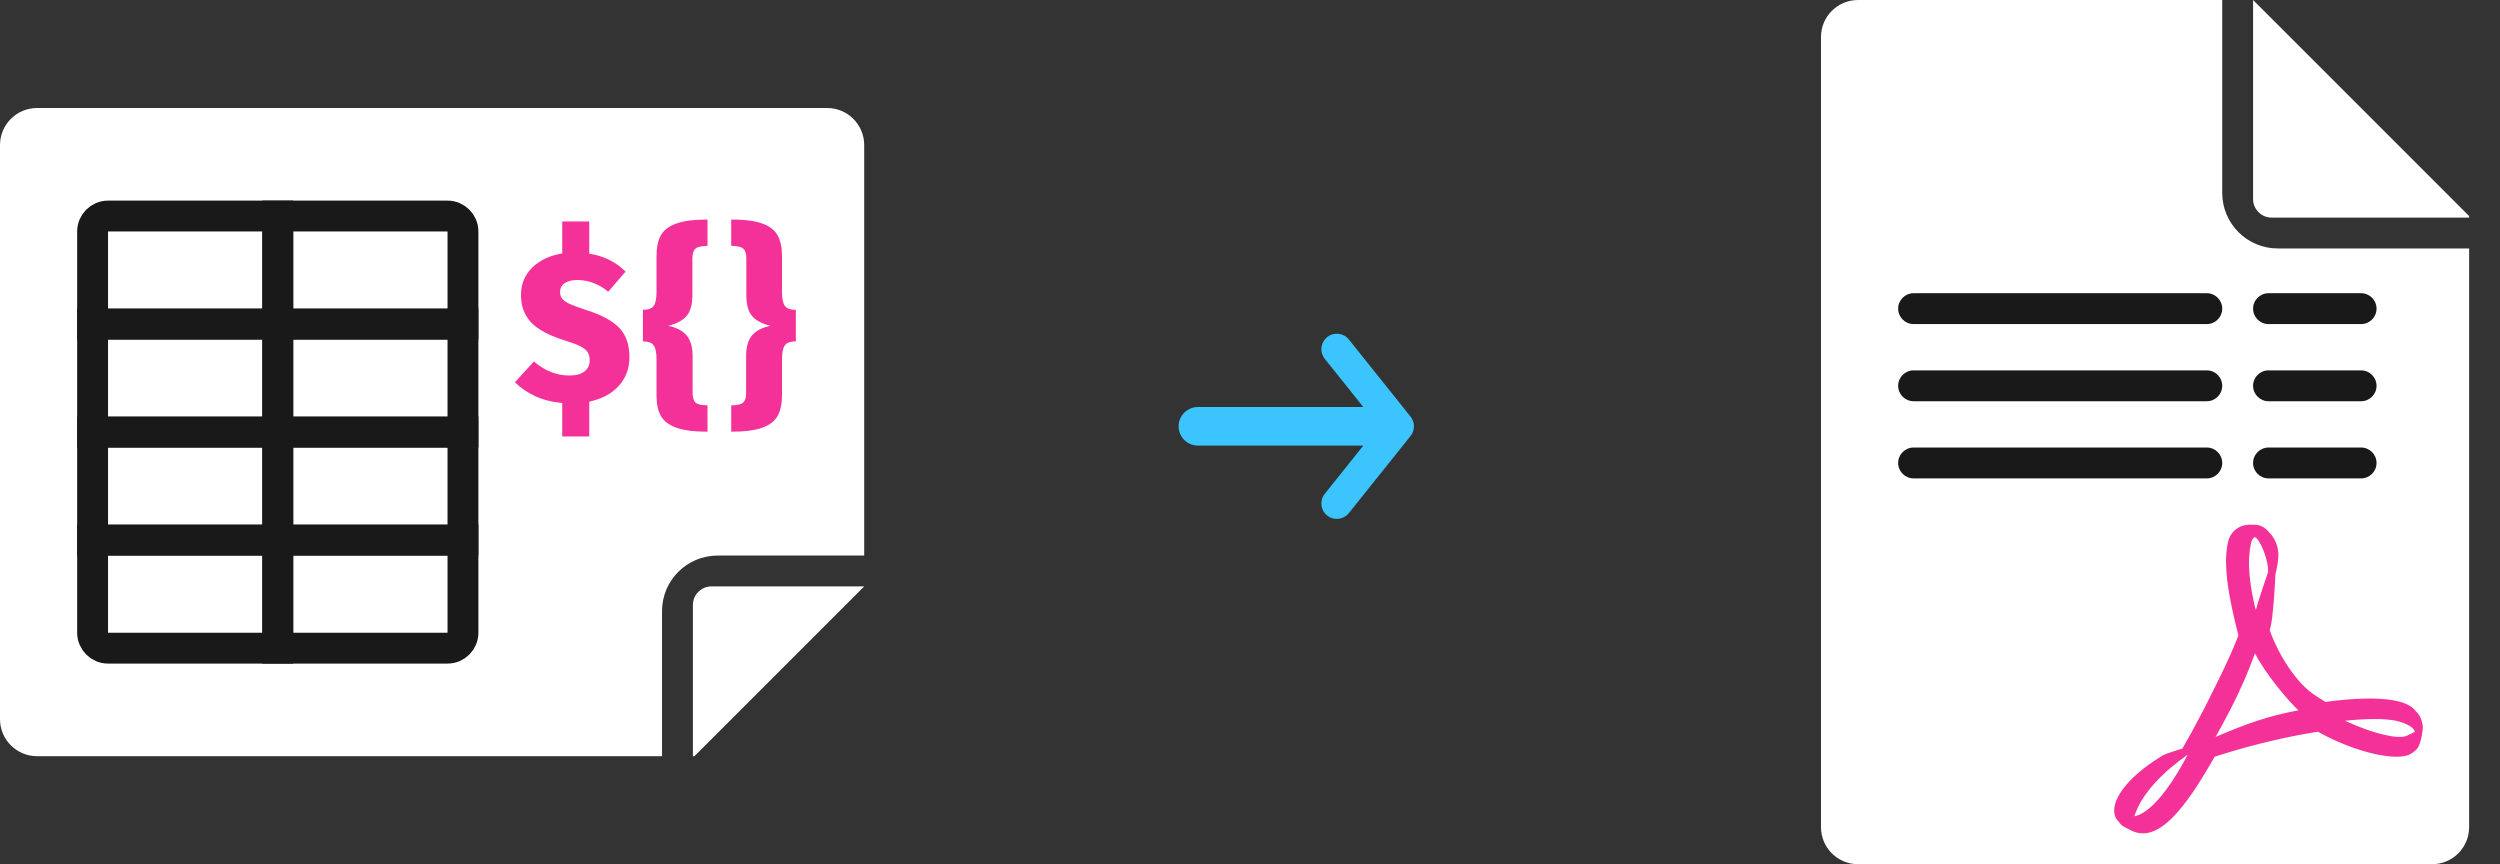 <?xml version="1.0" encoding="UTF-8" standalone="no"?>
<svg
   xmlns:dc="http://purl.org/dc/elements/1.1/"
   xmlns:cc="http://creativecommons.org/ns#"
   xmlns:rdf="http://www.w3.org/1999/02/22-rdf-syntax-ns#"
   xmlns:svg="http://www.w3.org/2000/svg"
   xmlns="http://www.w3.org/2000/svg"
   xmlns:sodipodi="http://sodipodi.sourceforge.net/DTD/sodipodi-0.dtd"
   xmlns:inkscape="http://www.inkscape.org/namespaces/inkscape"
   width="162px"
   height="56px"
   viewBox="0 0 162 56"
   version="1.1"
   id="svg2"
   inkscape:version="0.91 r13725"
   sodipodi:docname="datatoreport.svg">
  <rect x="0" y="0" width="162" height="56" fill="#333333" stroke="none"/>
  <defs
     id="defs30" />
  <sodipodi:namedview
     pagecolor="#ffffff"
     bordercolor="#666666"
     borderopacity="1"
     objecttolerance="10"
     gridtolerance="10"
     guidetolerance="10"
     inkscape:pageopacity="0"
     inkscape:pageshadow="2"
     inkscape:window-width="1220"
     inkscape:window-height="710"
     id="namedview28"
     showgrid="false"
     inkscape:zoom="1.9135802"
     inkscape:cx="11.496774"
     inkscape:cy="28"
     inkscape:window-x="0"
     inkscape:window-y="0"
     inkscape:window-maximized="0"
     inkscape:current-layer="Layout" />
  <title
     id="title4">8B509CB9-D962-44E5-BE9E-1472A5B1B870</title>
  <g
     id="Layout"
     stroke="none"
     stroke-width="1"
     fill="none"
     fill-rule="evenodd">
    <g
       id="Assets"
       transform="translate(-655, -689)">
      <g
         id="Group-12"
         transform="translate(655, 689)">
        <g
           id="illu/report-data"
           transform="translate(0, 7)">
          <g
             id="illu/Invoice-Copy-2"
             transform="translate(28, 21) rotate(-270) translate(-28, -21) translate(7, -7)"
             fill="#FFFFFF">
            <path
               d="M29,0 L29,9.5 C29,11.488 30.612,13.1 32.6,13.1 L42,13.1 L42,53.6 C42,54.925 40.925,56 39.6,56 L2.4,56 C1.075,56 6.50320108e-15,54.925 0,53.6 L0,2.4 C-1.623249e-16,1.075 1.075,2.01984419e-15 2.4,0 L29,0 Z M31,0 L42,11 L42,11.1 L32.2,11.1 L32.06,11.092 C31.463,11.023 31,10.515 31,9.9 L31,0 Z"
               id="Combined-Shape-Copy-3" />
          </g>
          <path
             d="M7,7 L18,7 L18,7 L18,14 L6,14 L6,8 C6,7.448 6.448,7 7,7 Z"
             id="Rectangle-Copy-10"
             stroke="#191919"
             stroke-width="2" />
          <path
             d="M18,7 L29,7 C29.552,7 30,7.448 30,8 L30,14 L30,14 L18,14 L18,7 Z"
             id="Rectangle-Copy-3"
             stroke="#191919"
             stroke-width="2" />
          <path
             d="M18,28 L30,28 L30,34 C30,34.552 29.552,35 29,35 L18,35 L18,35 L18,28 Z"
             id="Rectangle-Copy-9"
             stroke="#191919"
             stroke-width="2" />
          <path
             d="M6,28 L18,28 L18,35 L7,35 C6.448,35 6,34.552 6,34 L6,28 L6,28 Z"
             id="Rectangle-Copy-8"
             stroke="#191919"
             stroke-width="2" />
          <rect
             id="Rectangle-Copy-13"
             stroke="#191919"
             stroke-width="2"
             x="18"
             y="21"
             width="12"
             height="7" />
          <rect
             id="Rectangle-Copy-12"
             stroke="#191919"
             stroke-width="2"
             x="6"
             y="21"
             width="12"
             height="7" />
          <rect
             id="Rectangle-Copy-24"
             stroke="#191919"
             stroke-width="2"
             x="18"
             y="14"
             width="12"
             height="7" />
          <rect
             id="Rectangle-Copy-23"
             stroke="#191919"
             stroke-width="2"
             x="6"
             y="14"
             width="12"
             height="7" />
          <path
             d="M38.183,21.282 L38.183,19.028 C39.005,18.851 39.644,18.508 40.101,17.999 C40.559,17.49 40.787,16.872 40.787,16.144 C40.787,15.332 40.566,14.697 40.122,14.24 C39.679,13.783 38.981,13.405 38.029,13.106 C37.544,12.947 37.182,12.814 36.944,12.707 C36.706,12.6 36.538,12.488 36.44,12.371 C36.342,12.254 36.293,12.107 36.293,11.93 C36.293,11.678 36.391,11.484 36.587,11.349 C36.783,11.214 37.059,11.146 37.413,11.146 C38.132,11.146 38.799,11.398 39.415,11.902 L39.415,11.902 L40.535,10.6 C39.91,9.975 39.126,9.587 38.183,9.438 L38.183,9.438 L38.183,7.352 L36.433,7.352 L36.433,9.424 C35.631,9.555 34.984,9.858 34.494,10.334 C34.004,10.81 33.759,11.407 33.759,12.126 C33.759,12.826 33.974,13.409 34.403,13.876 C34.833,14.343 35.57,14.739 36.615,15.066 C37.045,15.197 37.374,15.32 37.602,15.437 C37.831,15.554 37.99,15.682 38.078,15.822 C38.167,15.962 38.211,16.139 38.211,16.354 C38.211,16.653 38.099,16.891 37.875,17.068 C37.651,17.245 37.325,17.334 36.895,17.334 C36.065,17.334 35.299,17.031 34.599,16.424 L34.599,16.424 L33.367,17.768 C33.731,18.132 34.17,18.433 34.683,18.671 C35.197,18.909 35.78,19.056 36.433,19.112 L36.433,19.112 L36.433,21.282 L38.183,21.282 Z M45.847,20.974 L45.847,19.266 C45.465,19.266 45.208,19.208 45.077,19.091 C44.947,18.974 44.881,18.767 44.881,18.468 L44.881,18.468 L44.881,16.088 C44.881,15.481 44.748,15.026 44.482,14.723 C44.216,14.42 43.822,14.217 43.299,14.114 C43.831,13.983 44.226,13.773 44.482,13.484 C44.739,13.195 44.867,12.737 44.867,12.112 L44.867,12.112 L44.867,9.732 C44.867,9.433 44.935,9.226 45.07,9.109 C45.206,8.992 45.465,8.934 45.847,8.934 L45.847,8.934 L45.847,7.226 C44.97,7.226 44.291,7.315 43.81,7.492 C43.33,7.669 42.998,7.926 42.816,8.262 C42.634,8.598 42.543,9.041 42.543,9.592 L42.543,9.592 L42.543,11.916 C42.543,12.345 42.483,12.646 42.361,12.819 C42.24,12.992 42.007,13.078 41.661,13.078 L41.661,13.078 L41.661,15.122 C42.007,15.122 42.24,15.208 42.361,15.381 C42.483,15.554 42.543,15.855 42.543,16.284 L42.543,16.284 L42.543,18.608 C42.543,19.159 42.634,19.602 42.816,19.938 C42.998,20.274 43.33,20.531 43.81,20.708 C44.291,20.885 44.97,20.974 45.847,20.974 L45.847,20.974 Z M47.383,20.974 C48.26,20.974 48.937,20.885 49.413,20.708 C49.889,20.531 50.218,20.272 50.4,19.931 C50.582,19.59 50.673,19.149 50.673,18.608 L50.673,18.608 L50.673,16.284 C50.673,15.855 50.734,15.554 50.855,15.381 C50.976,15.208 51.214,15.122 51.569,15.122 L51.569,15.122 L51.569,13.078 C51.214,13.078 50.976,12.992 50.855,12.819 C50.734,12.646 50.673,12.345 50.673,11.916 L50.673,11.916 L50.673,9.592 C50.673,9.051 50.582,8.61 50.4,8.269 C50.218,7.928 49.889,7.669 49.413,7.492 C48.937,7.315 48.26,7.226 47.383,7.226 L47.383,7.226 L47.383,8.934 C47.766,8.934 48.025,8.992 48.16,9.109 C48.295,9.226 48.363,9.433 48.363,9.732 L48.363,9.732 L48.363,12.112 C48.363,12.737 48.489,13.195 48.741,13.484 C48.993,13.773 49.39,13.983 49.931,14.114 C49.408,14.217 49.014,14.417 48.748,14.716 C48.482,15.015 48.349,15.472 48.349,16.088 L48.349,16.088 L48.349,18.468 C48.349,18.767 48.284,18.974 48.153,19.091 C48.022,19.208 47.766,19.266 47.383,19.266 L47.383,19.266 L47.383,20.974 Z"
             id="${}"
             fill="#F33198"
             fill-rule="nonzero" />
        </g>
        <g
           id="illu/report-data-copy"
           transform="translate(116, 0)">
          <path
             d="M28,0 L28,12.5 C28,14.488 29.612,16.1 31.6,16.1 L44,16.1 L44,53.6 C44,54.925 42.925,56 41.6,56 L4.4,56 C3.075,56 2,54.925 2,53.6 L2,2.4 C2,1.075 3.075,2.4639334e-15 4.4,0 L28,0 Z M30,0 L44,14 L44,14.099 L31.2,14.1 L31.06,14.092 C30.463,14.023 30,13.515 30,12.9 L30,0 Z"
             id="path22"
             fill="#FFFFFF" />
          <path
             d="M27,29 C27.552,29 28,29.448 28,30 C28,30.552 27.552,31 27,31 L8,31 C7.448,31 7,30.552 7,30 C7,29.448 7.448,29 8,29 L27,29 Z M37,29 C37.552,29 38,29.448 38,30 C38,30.552 37.552,31 37,31 L31,31 C30.448,31 30,30.552 30,30 C30,29.448 30.448,29 31,29 L37,29 Z M27,24 C27.552,24 28,24.448 28,25 C28,25.552 27.552,26 27,26 L8,26 C7.448,26 7,25.552 7,25 C7,24.448 7.448,24 8,24 L27,24 Z M37,24 C37.552,24 38,24.448 38,25 C38,25.552 37.552,26 37,26 L31,26 C30.448,26 30,25.552 30,25 C30,24.448 30.448,24 31,24 L37,24 Z M27,19 C27.552,19 28,19.448 28,20 C28,20.552 27.552,21 27,21 L8,21 C7.448,21 7,20.552 7,20 C7,19.448 7.448,19 8,19 L27,19 Z M37,19 C37.552,19 38,19.448 38,20 C38,20.552 37.552,21 37,21 L31,21 C30.448,21 30,20.552 30,20 C30,19.448 30.448,19 31,19 L37,19 Z"
             id="txt"
             fill="#191919" />
          <path
             d="M29.769,34 L30.071,34.004 C30.446,33.998 30.763,34.17 31.005,34.456 L31.038,34.498 L31.081,34.537 C31.322,34.781 31.496,35.129 31.574,35.448 L31.599,35.566 L31.614,35.669 L31.617,35.72 L31.627,35.756 L31.633,35.791 L31.639,35.863 C31.648,36.16 31.602,36.51 31.525,36.878 L31.484,37.063 L31.447,37.211 L31.402,38.049 L31.356,38.735 L31.313,39.271 C31.265,39.827 31.214,40.25 31.158,40.507 L31.078,40.845 L31.128,40.98 C31.535,42.053 32.1,43.047 32.767,43.876 L32.935,44.08 L33.108,44.277 C33.203,44.377 33.298,44.472 33.394,44.564 C33.682,44.838 34.009,45.071 34.531,45.387 L34.696,45.486 L34.88,45.46 C35.684,45.354 36.446,45.29 37.136,45.271 L37.427,45.266 L37.709,45.266 C39.036,45.284 39.967,45.491 40.423,45.948 L40.5,46.032 L40.531,46.072 L40.579,46.117 C40.743,46.281 40.852,46.469 40.917,46.689 L40.946,46.801 L40.966,46.908 L40.982,46.962 L40.994,47.034 L40.998,47.08 C41.004,47.171 40.994,47.269 40.974,47.39 L40.96,47.462 L40.95,47.546 L40.945,47.569 L40.943,47.611 L40.932,47.673 L40.901,47.808 C40.83,48.106 40.773,48.297 40.671,48.457 C40.507,48.684 40.225,48.886 39.948,48.962 C38.859,49.257 36.486,48.646 34.45,47.551 L34.206,47.416 L33.876,47.468 C32.083,47.765 30.121,48.232 28.336,48.776 L27.806,48.941 L27.503,49.04 L27.362,49.29 L27.12,49.707 C25.207,52.964 23.752,54.371 22.351,53.917 L22.264,53.886 L22.176,53.85 L22.091,53.81 L21.604,53.559 C21.527,53.514 21.461,53.459 21.404,53.394 L21.352,53.327 L21.308,53.258 L21.292,53.246 C21.065,53.042 20.98,52.736 21.004,52.419 L21.014,52.323 L21.029,52.235 C21.226,51.251 22.343,50.05 24.113,48.972 C24.238,48.896 24.476,48.806 24.83,48.691 L25.418,48.505 L25.427,48.492 C25.819,47.821 26.231,47.07 26.662,46.24 L26.848,45.88 L27.037,45.51 L27.611,44.361 C27.987,43.604 28.28,42.987 28.538,42.406 L28.704,42.022 L28.904,41.54 L29.05,41.175 L28.952,40.787 L28.825,40.262 L28.707,39.75 C28.226,37.584 28.113,36.117 28.409,35.002 C28.561,34.451 29.071,34.047 29.659,34.004 L29.769,34 Z M25.759,48.904 C24.364,49.881 22.796,51.318 22.308,52.894 C23.687,52.641 25.24,49.927 25.759,48.904 Z M36.367,46.665 L35.956,46.702 L36.056,46.749 C37.808,47.554 39.43,47.933 39.976,47.67 L40.478,47.428 L40.475,47.406 L40.475,47.406 L40.469,47.381 L40.461,47.415 C40.463,47.397 40.463,47.369 40.452,47.333 C40.383,47.193 40.173,46.985 39.544,46.78 C38.896,46.569 37.755,46.547 36.367,46.665 Z M30.123,42.332 C29.732,43.406 29.267,44.548 28.5,46.027 C28.324,46.365 28.191,46.616 28.067,46.846 L27.882,47.187 C27.789,47.358 27.69,47.537 27.57,47.753 C29.548,46.908 30.913,46.411 32.94,46.027 C32.346,45.504 30.74,43.596 30.123,42.332 Z M30.093,34.805 C29.997,34.869 29.905,34.995 29.861,35.225 L29.847,35.317 C29.795,35.6 29.769,35.936 29.757,36.202 L29.751,36.389 C29.751,36.155 29.769,35.724 29.824,35.347 L29.847,35.208 C29.852,35.165 29.859,35.126 29.867,35.089 C29.859,35.118 29.851,35.149 29.845,35.183 L29.83,35.274 C29.757,35.68 29.735,36.191 29.735,36.455 C29.735,37.3 29.883,38.389 30.174,39.529 C30.202,39.443 30.228,39.359 30.251,39.277 L30.315,39.05 C30.352,38.93 30.413,38.741 30.484,38.526 L30.595,38.19 C30.768,37.673 30.953,37.13 30.984,37.037 L30.983,37.007 L30.968,37.068 L30.966,36.769 C30.92,36.411 30.784,35.912 30.613,35.527 C30.48,35.23 30.355,35.018 30.234,34.878 C30.186,34.841 30.139,34.816 30.093,34.805 Z"
             id="PDF"
             fill="#F33198"
             fill-rule="nonzero" />
        </g>
        <g
           id="ico/bullet-def-copy-17"
           transform="translate(74, 18)"
           fill="#3CC4FF">
          <path
             d="M2.375,9.625 C2.375,10.272 2.867,10.805 3.497,10.869 L3.625,10.875 L14.344,10.875 L11.844,14 C11.499,14.432 11.569,15.061 12,15.406 C12.398,15.724 12.965,15.689 13.321,15.343 L13.406,15.25 L17.406,10.25 C17.671,9.918 17.696,9.459 17.478,9.103 L17.406,9 L13.406,4 C13.061,3.569 12.432,3.499 12,3.844 C11.602,4.163 11.512,4.723 11.772,5.147 L11.844,5.25 L14.344,8.375 L3.625,8.375 C2.935,8.375 2.375,8.935 2.375,9.625 Z"
             id="Path" />
        </g>
      </g>
    </g>
  </g>
</svg>
